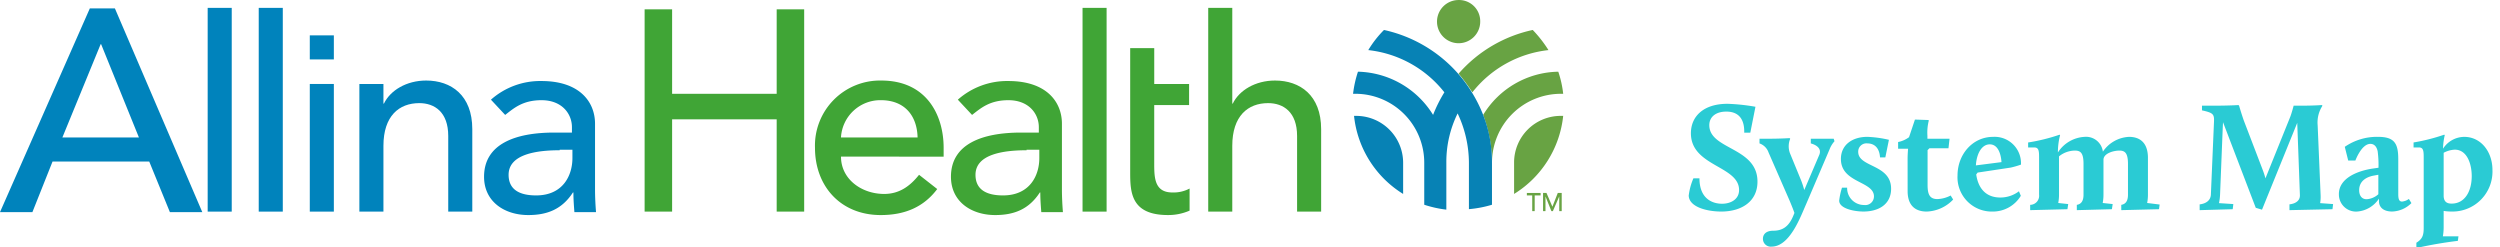 <svg xmlns="http://www.w3.org/2000/svg" xmlns:xlink="http://www.w3.org/1999/xlink" width="465" height="46" viewBox="0 0 465 46">
  <defs>
    <clipPath id="clip-Artboard_2">
      <rect width="465" height="46"/>
    </clipPath>
  </defs>
  <g id="Artboard_2" data-name="Artboard – 2" clip-path="url(#clip-Artboard_2)">
    <g id="Group_361" data-name="Group 361" transform="translate(-104 -3551)">
      <g id="Group_173" data-name="Group 173" transform="translate(104 3551)" style="isolation: isolate">
        <g id="Group_250" data-name="Group 250">
          <g id="Group_9" data-name="Group 9" transform="translate(267.284)">
            <path id="Path_1" data-name="Path 1" d="M346,387.127a34.109,34.109,0,0,1,2.557,3.47,20.907,20.907,0,0,1,14.154-7.853A22.96,22.96,0,0,0,359.789,379,25.334,25.334,0,0,0,346,387.127" transform="translate(-341.982 -373.426)" fill="#68a343"/>
            <path id="Path_2" data-name="Path 2" d="M351,395.536a25.856,25.856,0,0,1,1.644,8.858,12.822,12.822,0,0,1,12.784-12.784h.457a19.286,19.286,0,0,0-.913-4.109A16.668,16.668,0,0,0,351,395.536" transform="translate(-342.416 -374.164)" fill="#68a343"/>
            <path id="Path_3" data-name="Path 3" d="M357.3,405.175v5.844a19.447,19.447,0,0,0,9.132-14.519h-.457a8.671,8.671,0,0,0-8.675,8.675" transform="translate(-342.963 -374.946)" fill="#68a343"/>
            <path id="Path_4" data-name="Path 4" d="M349.636,376.918a4.018,4.018,0,1,1-4.018-4.018,3.938,3.938,0,0,1,4.018,4.018" transform="translate(-341.6 -372.896)" fill="#68a343"/>
            <path id="Path_5" data-name="Path 5" d="M360.9,412.657h-1V412.2h2.557v.457h-1.1v2.922H360.9Z" transform="translate(-343.189 -376.309)" fill="#68a343"/>
            <path id="Path_6" data-name="Path 6" d="M363.2,412.2h.639l1.1,2.557h0l1-2.557h.731v3.379h-.457v-2.74h0l-1.187,2.74h-.274l-1.1-2.74h0v2.74H363.2Z" transform="translate(-343.476 -376.309)" fill="#68a343"/>
          </g>
          <path id="Path_7" data-name="Path 7" d="M325.139,394.98h-.457a19.447,19.447,0,0,0,9.132,14.519v-5.844a8.73,8.73,0,0,0-8.675-8.675m25.2,16.528v-7.853A23.861,23.861,0,0,0,348.7,394.8a26.308,26.308,0,0,0-4.657-7.671A25.662,25.662,0,0,0,330.253,379a19.625,19.625,0,0,0-2.922,3.744,20.909,20.909,0,0,1,14.154,7.853,25.768,25.768,0,0,0-2.1,4.2,16.879,16.879,0,0,0-13.971-8.036,20.6,20.6,0,0,0-.913,4.109h.456a12.822,12.822,0,0,1,12.784,12.784v7.853a20.626,20.626,0,0,0,4.109.913v-8.766a20.345,20.345,0,0,1,2.1-9.132,21.628,21.628,0,0,1,2.1,9.132v8.675a21.024,21.024,0,0,0,4.292-.822" transform="translate(-72.831 -373.426)" fill="#0782b5"/>
        </g>
        <rect id="Rectangle_12" data-name="Rectangle 12" width="4.475" height="37.896" transform="translate(38.627 1.464)" fill="#0083bc"/>
        <rect id="Rectangle_13" data-name="Rectangle 13" width="4.475" height="37.896" transform="translate(48.124 1.464)" fill="#0083bc"/>
        <rect id="Rectangle_14" data-name="Rectangle 14" width="4.475" height="23.742" transform="translate(57.621 15.618)" fill="#0083bc"/>
        <path id="Path_8" data-name="Path 8" d="M122.1,389.939h4.475v3.653h.091c1.187-2.466,4.2-4.292,7.853-4.292,4.657,0,8.584,2.74,8.584,9.04v15.341h-4.474V399.619c0-4.475-2.557-6.118-5.388-6.118-3.744,0-6.666,2.374-6.666,7.945v12.237H122.1Z" transform="translate(-55.256 -374.321)" fill="#0083bc"/>
        <path id="Path_9" data-name="Path 9" d="M148.778,392.87a13.809,13.809,0,0,1,9.406-3.47c7.031,0,9.954,3.835,9.954,7.945V409.49c0,1.644.091,3.1.183,4.292H164.3c-.091-1.187-.183-2.374-.183-3.653h-.091c-2.009,3.1-4.748,4.2-8.31,4.2-4.383,0-8.219-2.465-8.219-7.123,0-6.118,5.844-8.219,13.058-8.219h3.287v-1c0-2.466-1.826-5.022-5.662-5.022-3.47,0-5.114,1.461-6.757,2.74Zm12.784,9.406c-4.292,0-9.5.73-9.5,4.566,0,2.74,2.009,3.835,5.114,3.835,5.022,0,6.757-3.744,6.757-6.94v-1.552h-2.374Z" transform="translate(-57.462 -374.329)" fill="#0083bc"/>
        <path id="Path_10" data-name="Path 10" d="M219.74,403.454c0,4.2,3.835,6.94,8.036,6.94,2.739,0,4.748-1.37,6.483-3.561l3.379,2.648c-2.466,3.287-5.936,4.84-10.5,4.84-7.488,0-12.236-5.388-12.236-12.51a12.1,12.1,0,0,1,12.328-12.51c8.4,0,11.6,6.392,11.6,12.51v1.644Zm14.245-3.561c-.091-3.927-2.283-6.94-6.849-6.94a7.341,7.341,0,0,0-7.4,6.94Z" transform="translate(-63.314 -374.321)" fill="#40a536"/>
        <path id="Path_11" data-name="Path 11" d="M243.878,392.87a13.809,13.809,0,0,1,9.406-3.47c7.031,0,9.954,3.835,9.954,7.945V409.49c0,1.644.091,3.1.183,4.292H259.4c-.091-1.187-.183-2.374-.183-3.653h-.091c-2.009,3.1-4.748,4.2-8.31,4.2-4.383,0-8.218-2.465-8.218-7.123,0-6.118,5.844-8.219,13.058-8.219h3.287v-1c0-2.466-1.826-5.022-5.662-5.022-3.47,0-5.114,1.461-6.757,2.74Zm12.784,9.406c-4.292,0-9.5.73-9.5,4.566,0,2.74,2.009,3.835,5.114,3.835,5.022,0,6.757-3.744,6.757-6.94v-1.552h-2.374Z" transform="translate(-65.72 -374.329)" fill="#40a536"/>
        <rect id="Rectangle_15" data-name="Rectangle 15" width="4.475" height="37.896" transform="translate(201.353 1.464)" fill="#40a536"/>
        <path id="Path_12" data-name="Path 12" d="M290.058,393.293h-6.484v10.775c0,2.648,0,5.479,3.379,5.479a6.34,6.34,0,0,0,3.2-.731v4.109a9.87,9.87,0,0,1-4.018.822c-6.94,0-7.031-4.292-7.031-8.036V382.7h4.474v6.666h6.484Z" transform="translate(-68.889 -373.748)" fill="#40a536"/>
        <path id="Path_13" data-name="Path 13" d="M295,374.5h4.474v17.807h.091c1.187-2.466,4.2-4.292,7.853-4.292,4.657,0,8.584,2.74,8.584,9.04V412.4h-4.474V398.334c0-4.474-2.557-6.118-5.388-6.118-3.744,0-6.666,2.374-6.666,7.945V412.4H295Z" transform="translate(-70.27 -373.036)" fill="#40a536"/>
        <rect id="Rectangle_16" data-name="Rectangle 16" width="4.475" height="4.475" transform="translate(57.621 6.578)" fill="#0083bc"/>
        <path id="Path_14" data-name="Path 14" d="M65.611,374.6,48.9,412.5h6.027l3.744-9.406H76.66L80.5,412.5h6.027L70.268,374.6Zm2.009,6.666h.091l7.031,17.35H60.5Z" transform="translate(-48.9 -373.044)" fill="#0083bc"/>
        <path id="Path_15" data-name="Path 15" d="M204.764,374.8v15.707h-19.45V374.8H180.2v37.623h5.114V395.255h19.45v17.168h5.114V374.8Z" transform="translate(-60.301 -373.062)" fill="#40a536"/>
      </g>
      <path id="Path_683" data-name="Path 683" d="M1.1-2.61C1.189-.464,4.553.348,7.163.348c3.712,0,6.728-1.827,6.728-5.568,0-6.438-8.961-5.916-8.961-10.5,0-1.537,1.218-2.523,3.161-2.523,2.552,0,3.393,1.711,3.335,3.915h1.131l.957-4.814a36.958,36.958,0,0,0-5.191-.551c-4.524,0-6.815,2.378-6.815,5.481,0,6.177,8.961,6.032,8.961,10.556,0,1.769-1.6,2.552-3.161,2.552C5.51-1.1,3.1-2.03,3.1-5.829H1.972A11.7,11.7,0,0,0,1.1-2.61ZM16.82,3.915c-1.45,0-1.914.783-1.914,1.479A1.449,1.449,0,0,0,16.5,6.873c3.364,0,5.336-5.394,6.409-7.83l4.379-10.237a4.937,4.937,0,0,1,.928-1.537l-.145-.464H23.809v.87c1.073.29,2.03.957,1.595,2.088L22.591-3.654a16.815,16.815,0,0,0-.551-1.711l-2.117-5.162a3.669,3.669,0,0,1,.058-2.668l-.116-.116s-1.653.116-4.234.116H14.268v.87a2.737,2.737,0,0,1,1.682,1.682l3.915,8.961c.377.9.725,1.769.9,2.291l-.261.638C19.72,3.074,18.618,3.915,16.82,3.915Zm12.267-5.6c0,1.479,2.784,2.03,4.524,2.03,2.842,0,5.133-1.363,5.133-4.234,0-4.611-6.119-3.944-6.119-6.873a1.534,1.534,0,0,1,1.711-1.566c.841,0,2.2.377,2.349,2.61h.986l.667-3.277a21.055,21.055,0,0,0-4-.551c-2.842,0-4.93,1.508-4.93,4.118,0,4.495,6.148,4.089,6.148,6.96A1.608,1.608,0,0,1,33.727-.87a3.136,3.136,0,0,1-3.161-3.219h-.957A13.15,13.15,0,0,0,29.087-1.682ZM41.818-3.451c0,2.7,1.45,3.8,3.538,3.8a7.1,7.1,0,0,0,4.93-2.233l-.464-.754a5.75,5.75,0,0,1-2.465.667c-1.508,0-1.827-.986-1.827-2.668v-6.438l.348-.348h3.538l.2-1.769H45.5v-.551a9.064,9.064,0,0,1,.261-2.842l-.087-.087-2.494-.087-1.1,3.277a5.019,5.019,0,0,1-2.03.9v1.247H41.9s-.087,1.044-.087,1.885Zm9.28-2.9a6.379,6.379,0,0,0,6.554,6.7,6.068,6.068,0,0,0,5.22-2.929l-.348-.841a5.711,5.711,0,0,1-3.451,1.16c-2.958,0-4.176-2.03-4.495-4.292l.261-.348,6.148-.928A16.4,16.4,0,0,0,62.9-8.381a4.906,4.906,0,0,0-5.191-5.162C53.94-13.543,51.1-10.324,51.1-6.351Zm6-5.8c2.088,0,2.175,3.306,2.175,3.306l-4.756.609C54.636-10.353,55.564-12.151,57.1-12.151ZM64.612.087l6.931-.174.145-.957-1.856-.2a8.023,8.023,0,0,0,.145-1.537V-9.918a4.767,4.767,0,0,1,2.958-1.073c1.073,0,1.6.464,1.6,2.494v5.713c0,1.044-.348,1.74-1.247,1.885V.087l6.525-.174.145-.957-1.856-.2a8.023,8.023,0,0,0,.145-1.537v-6.5c0-1.189,1.856-1.711,2.958-1.711,1.044,0,1.6.464,1.6,2.494v5.713c0,1.044-.348,1.74-1.247,1.885V.087l7.018-.174.116-.87-2.32-.29a8.023,8.023,0,0,0,.145-1.537V-9.628c0-2.813-1.479-3.915-3.509-3.915a6.2,6.2,0,0,0-4.872,2.755A3.159,3.159,0,0,0,74.7-13.543a6.293,6.293,0,0,0-4.93,2.9,12.7,12.7,0,0,1,.406-3.219l-.087-.087a34.539,34.539,0,0,1-5.858,1.45v.928H65.4c.841,0,.87.725.87,1.914v6.873A1.687,1.687,0,0,1,64.612-.9Zm31.523,0,6.148-.174.116-.957-2.668-.174a9.387,9.387,0,0,0,.2-1.566l.493-12.325c.029-.551.058-1.16.058-1.16l6.09,15.921,1.16.348,6.554-16.153L114.782-2.7c.029.986-.725,1.566-1.943,1.711V.087l8-.174.116-.957-2.407-.174a7.134,7.134,0,0,0,.087-1.479l-.551-12.992a5.728,5.728,0,0,1,.9-3.654l-.145-.116s-1.45.116-3.8.116h-1.421s-.377,1.45-.638,2.088L108.373-5.829a16.291,16.291,0,0,0-.551-1.682l-3.509-9.164c-.551-1.624-.841-2.668-.841-2.668l-.116-.116s-1.74.116-4.611.116H96.57v.87c2.088.464,2.291.7,2.233,2.117l-.58,13.572c-.058,1.044-.87,1.653-2.088,1.8Zm25.9-2.987A3.183,3.183,0,0,0,125.425.348a5.32,5.32,0,0,0,4.06-2.407V-1.6c0,1.247.957,1.943,2.436,1.943a5.263,5.263,0,0,0,3.6-1.566L135.053-2a2.616,2.616,0,0,1-1.276.493c-.551,0-.7-.493-.7-1.363V-9.4c0-2.987-.754-4.147-3.8-4.147a10.557,10.557,0,0,0-6.148,1.856l.638,2.552h1.334s1.131-3.1,2.784-3.1c.754,0,1.189.551,1.363,1.392A19.651,19.651,0,0,1,129.4-7.8l-1.015.145C125.425-7.221,122.032-5.829,122.032-2.9Zm5.162.957c-.986,0-1.392-.783-1.392-1.682,0-1.653,1.276-2.465,2.784-2.726l.783-.145v3.625A3.6,3.6,0,0,1,127.194-1.943Zm9.251,9.077A76.277,76.277,0,0,1,144.159,5.8l.116-.841h-2.9a10.239,10.239,0,0,0,.145-1.653V.232a9.958,9.958,0,0,0,1.537.116,7.439,7.439,0,0,0,7.54-7.714c0-3.451-2.175-6.177-5.249-6.177a4.727,4.727,0,0,0-3.944,2.2,12.092,12.092,0,0,1,.319-2.523l-.087-.087a35.074,35.074,0,0,1-5.713,1.45v.928h1.015c.841,0,.87.725.87,1.914V3.335c0,1.334-.174,2.088-1.363,2.813ZM143-1.131c-.667,0-1.479-.174-1.479-1.479v-7.975a4.96,4.96,0,0,1,2.059-.58c2.291,0,3.161,2.639,3.161,4.93C146.74-3.509,145.522-1.131,143-1.131Z" transform="translate(417 3590)" fill="#2acbd4"/>
    </g>
  </g>
</svg>
